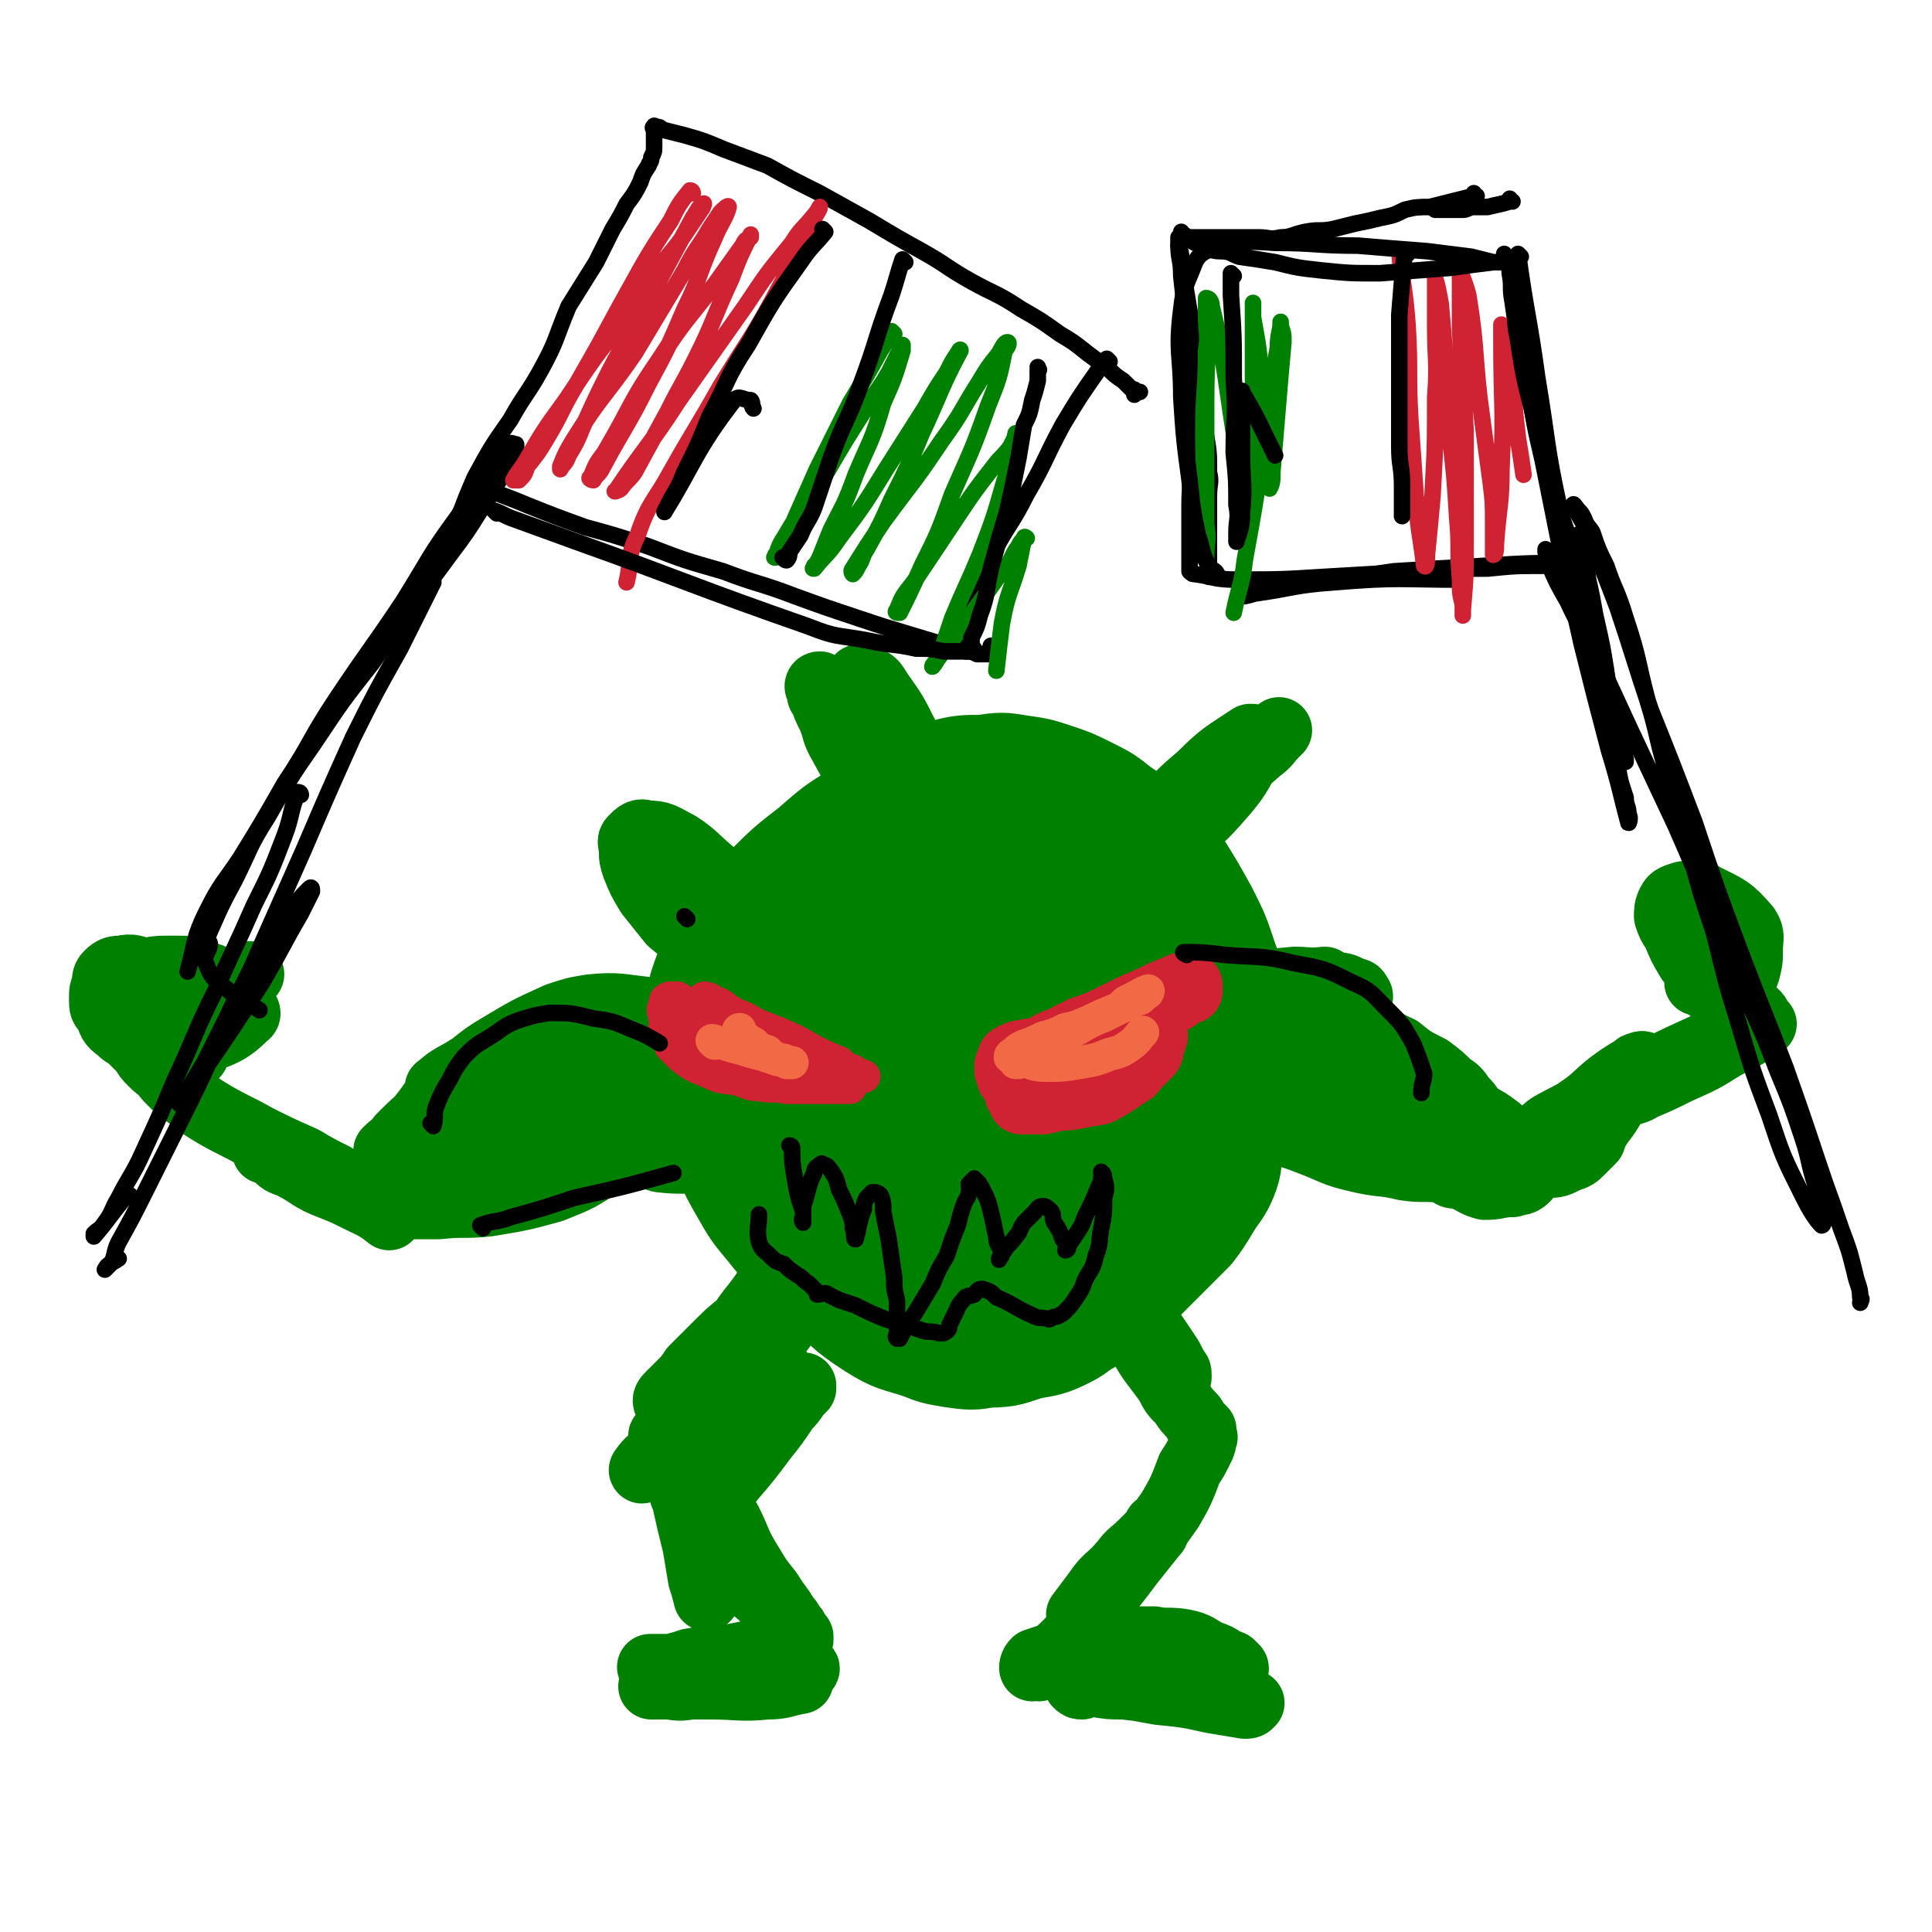 <svg viewBox='0 0 700 700' version='1.1' xmlns='http://www.w3.org/2000/svg' xmlns:xlink='http://www.w3.org/1999/xlink'><g fill='none' stroke='rgb(0,128,0)' stroke-width='24' stroke-linecap='round' stroke-linejoin='round'><path d='M424,331c0,0 -1,-1 -1,-1 0,0 1,1 0,1 -3,-2 -3,-2 -7,-4 -5,-2 -5,-2 -10,-4 -5,-2 -5,-2 -10,-3 -5,-1 -5,-1 -11,-2 -5,0 -5,0 -10,0 -6,0 -6,0 -12,1 -5,0 -5,0 -11,1 -4,2 -4,2 -8,4 -5,2 -5,1 -9,4 -5,5 -5,5 -10,10 -6,8 -7,8 -11,17 -6,9 -5,10 -9,20 -3,9 -3,9 -5,18 -2,7 -2,7 -3,15 0,5 0,5 1,9 0,3 -1,3 0,6 1,2 1,2 2,4 1,1 1,1 2,2 '/></g>
<g fill='none' stroke='rgb(0,128,0)' stroke-width='40' stroke-linecap='round' stroke-linejoin='round'><path d='M321,467c0,0 -1,-1 -1,-1 0,0 1,1 1,1 -2,-1 -3,-1 -5,-2 -4,-2 -4,-2 -8,-4 -3,-2 -3,-3 -5,-5 -4,-4 -4,-4 -8,-8 -3,-4 -3,-5 -7,-10 -3,-5 -3,-4 -7,-9 -3,-5 -3,-5 -5,-11 -3,-6 -3,-6 -4,-12 -2,-6 -2,-6 -2,-13 -1,-6 -1,-6 0,-12 2,-6 2,-6 5,-13 3,-6 3,-6 7,-13 3,-5 3,-5 7,-10 4,-5 4,-4 9,-9 4,-4 4,-4 8,-7 4,-4 4,-5 9,-7 12,-6 12,-6 24,-10 7,-2 7,-2 13,-2 7,-1 7,-1 13,0 6,0 6,0 12,1 5,1 5,0 9,2 5,1 5,2 10,4 5,3 6,3 11,6 4,3 4,3 9,7 3,3 3,3 7,7 3,3 3,3 7,7 3,3 3,3 5,7 3,4 3,4 5,8 3,5 2,6 4,11 1,5 1,5 2,11 1,5 1,5 1,10 1,6 1,6 0,11 0,7 0,7 -2,13 -1,6 0,6 -2,11 -2,5 -3,5 -6,10 -3,5 -3,5 -6,9 -5,5 -5,5 -9,9 -5,5 -5,5 -9,9 -5,4 -4,5 -9,8 -5,4 -5,4 -10,7 -4,2 -4,3 -8,5 -6,3 -7,3 -13,4 -7,2 -7,3 -15,3 -6,1 -6,1 -13,0 -6,-1 -6,-1 -11,-3 -9,-3 -9,-2 -17,-7 -11,-7 -10,-8 -20,-17 -5,-5 -5,-5 -9,-9 -5,-5 -5,-5 -9,-10 -5,-6 -5,-6 -9,-13 -4,-7 -4,-7 -7,-15 -4,-8 -5,-8 -7,-18 -2,-7 -1,-8 -2,-16 0,-6 -1,-6 0,-13 0,-6 0,-6 1,-11 2,-6 2,-6 5,-12 3,-5 3,-5 7,-10 5,-7 5,-7 11,-13 8,-8 8,-8 17,-15 8,-7 8,-7 16,-12 7,-5 8,-5 16,-9 7,-4 7,-4 14,-6 7,-2 8,-2 15,-2 7,-1 7,-1 13,0 7,1 7,1 13,3 6,2 6,2 12,5 6,3 6,3 11,7 6,4 6,4 11,9 5,5 5,5 10,11 5,8 5,8 10,17 4,8 4,8 7,17 3,8 3,8 4,17 1,8 1,9 0,17 -1,10 -1,11 -5,21 -4,11 -3,12 -11,21 -15,18 -15,19 -34,32 -9,7 -10,10 -21,10 -23,0 -28,1 -47,-10 -14,-9 -12,-13 -19,-29 -8,-18 -9,-19 -11,-37 -1,-16 1,-17 6,-31 3,-11 3,-12 11,-20 8,-10 9,-10 21,-16 11,-6 13,-8 26,-8 9,-1 11,1 18,7 8,7 9,8 13,18 6,14 5,15 7,29 1,14 3,15 -1,28 -4,14 -5,14 -13,27 -6,9 -6,10 -15,17 -6,6 -7,6 -15,9 -7,3 -9,5 -15,2 -10,-6 -13,-8 -17,-20 -7,-22 -7,-24 -6,-48 0,-17 1,-18 7,-33 5,-10 6,-10 15,-17 10,-7 11,-9 23,-10 9,-1 11,0 17,6 8,7 8,9 12,20 4,14 5,15 4,30 0,14 0,15 -5,29 -6,13 -7,13 -17,24 -7,8 -8,9 -18,14 -8,5 -12,12 -18,7 -15,-13 -19,-20 -25,-42 -4,-14 -1,-17 5,-32 4,-12 6,-12 16,-21 9,-9 10,-10 22,-14 7,-2 8,-1 14,2 4,1 5,2 6,5 2,7 3,8 1,16 -2,11 -2,12 -8,22 -5,10 -7,9 -15,17 -6,6 -6,7 -13,10 -6,3 -8,5 -13,3 -4,-2 -5,-4 -6,-10 -2,-9 -3,-11 1,-19 4,-10 6,-10 14,-16 8,-6 8,-6 18,-9 6,-1 7,-1 14,1 4,1 6,0 7,4 3,8 4,9 2,18 -1,11 -2,12 -7,21 -5,9 -4,11 -12,16 -10,6 -14,9 -22,7 -5,-1 -5,-6 -5,-13 1,-12 1,-13 6,-25 4,-8 4,-9 11,-15 6,-6 7,-6 15,-10 5,-2 7,-3 11,-1 3,1 4,2 4,6 2,9 4,10 1,18 -5,19 -7,19 -16,36 -2,3 -3,3 -5,4 -1,1 -2,0 -2,-1 -1,-6 -1,-7 1,-13 4,-12 4,-13 11,-23 4,-6 5,-7 11,-11 5,-4 6,-4 11,-4 6,-1 8,-1 12,2 5,4 4,6 8,12 '/></g>
<g fill='none' stroke='rgb(0,128,0)' stroke-width='24' stroke-linecap='round' stroke-linejoin='round'><path d='M287,466c0,0 -1,-1 -1,-1 0,0 1,0 1,1 -4,3 -4,3 -8,6 -5,3 -5,3 -10,7 -5,4 -5,4 -10,9 -4,4 -4,4 -8,8 -2,3 -2,3 -5,6 -2,2 -2,2 -4,4 -1,1 -1,2 0,3 1,0 2,0 3,0 16,-9 16,-8 30,-18 4,-3 3,-4 6,-7 2,-2 2,-2 4,-5 1,-1 1,-1 2,-3 0,-1 0,-1 0,-2 0,0 0,0 0,0 -1,0 -1,0 -2,0 -3,2 -3,2 -5,4 -3,3 -3,3 -7,5 -2,2 -2,3 -4,5 -2,1 -2,1 -4,2 -1,1 -1,1 -2,1 0,-1 -1,-1 0,-2 1,-3 2,-3 4,-7 3,-5 3,-5 7,-10 3,-4 3,-4 5,-8 2,-3 2,-3 4,-5 '/><path d='M294,427c0,0 -1,-1 -1,-1 0,0 1,1 1,1 -2,-1 -3,-1 -5,-1 -5,-1 -5,-1 -10,-1 -6,-1 -6,-1 -12,-2 -6,-1 -6,-1 -12,-2 -8,-1 -8,0 -16,-1 -6,-2 -6,-2 -12,-4 -5,-2 -5,-2 -10,-4 -5,-1 -5,-1 -9,-3 -3,-1 -3,-1 -6,-3 -1,-1 -2,-1 -2,-3 -1,-2 0,-2 0,-4 1,-3 0,-4 2,-6 5,-3 6,-4 13,-5 8,-1 8,-1 16,1 7,0 7,1 13,3 4,1 4,1 7,3 2,2 3,2 4,4 1,2 1,3 1,5 0,3 0,3 -1,5 -1,2 -2,2 -5,2 -5,1 -5,1 -11,1 -12,-3 -12,-4 -24,-7 -4,-1 -4,-1 -7,-2 -1,0 -1,-1 -3,-1 0,-1 -1,0 -1,0 2,0 3,0 6,0 10,2 10,3 19,5 12,2 12,1 24,3 10,2 10,2 20,4 0,0 0,0 0,0 -5,1 -5,1 -9,2 -9,0 -9,0 -18,0 -6,-1 -6,0 -12,-1 -3,-1 -3,-1 -7,-2 -2,-1 -3,0 -4,-2 0,-1 0,-2 2,-3 2,-3 3,-3 6,-5 '/><path d='M288,364c0,0 0,-1 -1,-1 -7,-3 -8,-3 -15,-7 -5,-3 -5,-3 -10,-7 -5,-4 -5,-5 -9,-9 -4,-4 -4,-4 -8,-8 -3,-3 -3,-3 -6,-6 -2,-2 -2,-2 -4,-4 -1,-2 -3,-3 -2,-4 0,-1 2,0 4,0 5,2 5,2 11,5 6,3 7,3 13,8 3,2 3,3 6,6 2,2 3,2 5,5 1,1 2,1 2,3 0,1 0,2 -2,3 -2,1 -3,1 -6,1 -5,-2 -6,-2 -11,-5 -6,-5 -6,-5 -12,-10 -4,-5 -4,-5 -8,-10 -3,-5 -3,-5 -5,-10 -1,-3 -1,-3 -1,-6 0,-2 -1,-3 0,-4 2,-2 3,-3 5,-2 6,0 6,1 12,4 6,4 6,5 12,10 5,5 5,5 9,10 4,5 4,5 6,10 1,2 1,3 2,6 0,1 0,3 -1,2 -7,0 -9,0 -16,-4 -6,-4 -6,-6 -12,-12 -4,-5 -4,-5 -8,-10 -3,-3 -4,-3 -5,-7 -2,-2 -2,-3 -1,-5 0,-2 1,-1 3,-2 '/><path d='M344,318c0,0 -1,-1 -1,-1 0,0 1,1 1,1 -8,-7 -9,-7 -16,-15 -7,-7 -7,-7 -12,-15 -6,-8 -6,-9 -11,-18 -3,-5 -2,-5 -4,-10 -2,-4 -2,-4 -3,-7 -1,-1 -1,-1 -1,-3 -1,-1 -1,-2 0,-2 1,1 2,1 4,3 4,4 4,5 8,10 6,8 6,8 11,16 4,7 4,7 7,14 1,4 1,4 2,8 0,2 0,2 1,4 0,1 -1,2 -1,2 -1,-1 -1,-1 -2,-2 -3,-4 -4,-4 -6,-8 -5,-11 -4,-12 -7,-23 -2,-8 -2,-8 -3,-16 -1,-4 -1,-5 0,-10 0,-1 1,-1 3,0 3,1 3,2 5,5 5,7 5,7 9,15 3,9 3,9 5,18 1,7 1,7 1,13 0,3 -1,3 -1,6 -1,2 0,2 -1,3 0,1 -1,1 -1,0 -1,0 0,0 0,0 '/><path d='M411,326c0,0 -1,0 -1,-1 1,-7 0,-8 2,-15 4,-8 5,-8 10,-16 6,-7 6,-7 13,-13 8,-8 9,-8 18,-14 1,0 2,0 2,1 0,2 -1,2 -2,5 -4,7 -4,8 -9,14 -7,8 -7,8 -15,15 -4,4 -4,4 -9,8 -3,3 -3,3 -7,5 -1,1 -2,2 -3,2 -1,0 -1,-1 -1,-3 4,-6 4,-7 9,-13 8,-9 9,-8 19,-16 7,-7 7,-7 15,-12 4,-3 5,-3 9,-6 1,-1 2,-2 2,-2 1,-1 0,0 -1,1 -3,3 -2,3 -6,6 -7,6 -7,7 -15,13 -9,6 -9,6 -17,12 -4,3 -4,3 -9,5 -2,1 -2,1 -4,2 0,0 0,0 -1,0 '/><path d='M434,364c0,0 -1,-1 -1,-1 0,0 0,0 0,1 0,0 0,0 0,0 8,-3 7,-4 15,-6 10,-2 10,-2 21,-3 7,0 7,1 14,2 3,0 4,0 7,2 1,0 2,0 2,1 1,1 1,1 0,2 -3,3 -3,3 -7,5 -9,3 -10,3 -20,4 -8,2 -8,2 -17,2 -5,1 -5,1 -10,1 -3,0 -3,0 -6,0 -1,0 -1,-1 -1,-1 2,-1 2,-2 4,-2 7,-2 8,-2 15,-3 11,-1 11,-1 21,-2 8,0 8,0 16,0 '/><path d='M435,367c0,0 -1,-1 -1,-1 0,0 0,0 0,1 0,0 0,0 0,0 4,-3 3,-4 7,-6 9,-3 10,-3 19,-5 10,-1 10,0 20,-1 0,0 0,0 0,0 '/><path d='M248,368c0,0 -1,-1 -1,-1 0,0 0,0 1,1 0,0 0,0 0,0 -7,-1 -7,-2 -13,-2 -10,-1 -11,-2 -21,-1 -6,1 -6,1 -12,3 -11,5 -11,5 -21,11 -5,3 -5,3 -10,7 -5,4 -5,4 -10,8 -4,4 -4,5 -8,10 -3,4 -3,4 -6,8 -1,2 -1,2 -3,5 -1,1 0,1 -2,2 0,0 0,0 -1,1 -1,0 -1,0 -1,-1 0,-1 0,-1 0,-2 3,-3 3,-2 5,-5 5,-5 5,-5 10,-9 7,-6 7,-6 14,-11 8,-5 8,-5 17,-10 9,-4 9,-5 18,-8 9,-3 10,-2 19,-4 7,-1 7,-1 13,-1 4,-1 4,0 8,0 3,0 3,0 6,0 2,0 2,0 4,0 1,0 2,0 2,0 0,0 -1,0 -2,0 -1,0 -1,-1 -3,0 -5,0 -5,1 -10,2 -7,1 -7,0 -15,1 -8,2 -8,1 -16,3 -8,1 -8,1 -16,3 -6,2 -6,1 -13,4 -5,2 -5,2 -10,4 -6,4 -8,4 -12,8 -1,0 0,1 2,2 7,2 7,1 15,3 11,2 11,2 22,4 9,1 10,0 19,2 4,0 4,0 7,2 2,0 3,0 3,2 1,2 0,3 -2,5 -2,4 -2,5 -6,7 -9,6 -9,6 -19,10 -11,3 -11,3 -23,5 -9,1 -9,0 -18,1 -5,0 -5,0 -9,0 -2,-1 -3,-1 -4,-2 -1,-2 -2,-4 0,-6 15,-12 16,-13 34,-23 11,-6 12,-5 24,-9 7,-2 7,-2 15,-3 3,-1 3,0 6,0 1,0 2,-1 2,0 0,1 0,2 -1,3 -6,5 -6,5 -12,9 -10,6 -10,7 -22,12 -10,4 -11,3 -22,6 -6,2 -6,2 -13,3 -2,0 -2,1 -4,1 -1,-1 -2,-1 -1,-2 2,-4 3,-5 7,-8 11,-9 11,-9 24,-16 17,-8 17,-9 35,-15 16,-5 17,-4 33,-8 3,0 3,0 5,0 '/><path d='M418,360c0,0 -1,-1 -1,-1 0,0 0,1 0,1 7,-1 7,-3 13,-3 16,1 17,1 32,4 9,2 9,3 18,6 7,3 7,2 14,6 7,3 6,4 13,7 5,4 5,4 11,7 4,3 4,3 7,6 3,2 3,2 5,5 2,2 2,2 4,5 1,2 1,2 1,4 1,1 1,1 1,3 0,1 0,1 0,2 -1,1 -1,1 -2,1 -3,-1 -4,0 -7,-1 -6,-2 -6,-3 -12,-6 -8,-4 -8,-4 -17,-8 -8,-5 -8,-6 -17,-11 -15,-7 -15,-7 -30,-14 -4,-2 -4,-2 -8,-3 -3,-1 -3,-1 -6,-2 -1,0 -1,0 -3,-1 -1,-1 -2,-2 -1,-2 3,0 4,1 8,2 9,3 9,4 18,7 11,4 11,4 21,8 9,3 9,3 17,7 6,2 6,2 12,5 4,2 4,2 8,4 3,2 4,2 5,4 1,3 0,4 -1,6 -1,1 -1,1 -3,2 -4,1 -4,1 -9,1 -6,-1 -6,-1 -12,-2 -7,-3 -8,-3 -14,-7 -7,-3 -6,-3 -12,-8 -5,-3 -4,-4 -9,-7 -4,-4 -4,-4 -8,-7 -4,-3 -4,-3 -8,-5 -2,-2 -2,-2 -5,-3 -2,0 -2,-1 -4,0 -2,0 -2,0 -3,1 -1,2 -2,2 -2,4 0,5 0,5 2,9 2,5 3,5 7,9 7,6 7,6 14,11 9,5 10,4 20,8 8,3 8,4 17,6 8,2 9,1 17,3 7,1 7,0 15,1 4,1 4,1 8,2 2,0 2,0 5,0 1,0 1,0 2,0 1,0 2,0 2,0 0,0 -1,0 -2,0 -5,-1 -5,-1 -9,-2 -19,-7 -19,-8 -37,-15 -9,-3 -9,-3 -18,-7 -5,-2 -5,-3 -10,-6 -3,-1 -3,-1 -5,-3 -2,-1 -2,-1 -2,-3 -1,-1 -1,-2 1,-2 4,-2 5,-3 10,-3 13,1 13,2 25,5 13,3 13,3 25,7 8,3 8,3 16,7 4,2 4,2 8,5 1,1 2,2 2,4 1,1 1,2 0,3 -3,2 -3,3 -6,3 -7,2 -8,3 -15,3 -9,-1 -9,-2 -17,-5 -6,-1 -5,-2 -11,-5 -4,-2 -5,-2 -9,-6 -1,0 -1,-1 0,-1 2,-2 3,-2 7,-1 9,1 9,1 18,3 8,3 8,2 16,5 4,2 4,2 9,5 2,1 2,1 4,2 1,1 1,2 1,2 0,1 0,1 -1,1 -5,0 -5,1 -9,1 -7,-2 -7,-3 -13,-5 -6,-3 -7,-2 -12,-5 -6,-4 -9,-4 -11,-8 -1,-1 2,-2 5,-2 8,0 9,0 17,2 9,2 9,2 17,5 6,3 6,3 12,6 3,1 4,1 6,3 1,2 1,2 1,4 0,2 0,3 -1,4 -2,2 -3,1 -5,2 -5,0 -5,1 -10,1 -4,-1 -4,-2 -9,-4 -3,0 -3,0 -5,-2 -2,0 -2,0 -3,-2 -1,0 -1,-1 -1,-1 3,-1 4,-1 7,-1 6,-1 6,-1 13,0 8,0 8,0 16,1 '/><path d='M141,441c0,0 -1,-1 -1,-1 0,0 1,1 1,1 -5,-4 -6,-4 -12,-7 -4,-2 -4,-2 -9,-4 -8,-3 -7,-4 -15,-8 -3,-1 -3,-1 -5,-3 -1,-1 -1,-1 -2,-2 -1,0 -1,0 -2,0 0,0 0,0 0,0 3,1 3,1 6,3 6,2 6,2 11,4 4,2 4,2 7,4 2,1 2,1 3,1 1,1 2,0 2,1 0,0 0,0 0,0 -2,-2 -2,-2 -4,-4 -6,-3 -6,-3 -11,-6 -9,-4 -9,-4 -17,-8 -7,-4 -8,-4 -15,-8 -5,-3 -5,-3 -10,-7 -3,-2 -3,-2 -6,-5 -2,-2 -2,-2 -3,-4 -2,-1 -2,-1 -4,-3 -2,-2 -2,-2 -3,-4 -1,-1 -1,-1 -2,-2 -1,-1 -1,-1 -2,-2 0,-1 0,-1 0,-2 0,-1 -1,-1 0,-2 0,0 1,0 2,0 3,0 3,0 5,0 4,1 4,1 7,3 3,1 3,0 6,2 1,1 1,1 2,2 1,0 1,1 1,2 -1,0 -1,0 -2,0 -2,0 -2,0 -4,0 -4,-1 -5,0 -8,-1 -4,-1 -4,-2 -7,-4 -4,-2 -4,-1 -7,-4 -3,-2 -3,-3 -4,-6 -2,-2 -2,-2 -2,-5 0,-3 0,-3 1,-5 0,-2 0,-3 1,-4 2,-2 3,-2 5,-2 4,-1 5,0 8,1 5,1 5,1 10,3 3,2 3,2 6,4 2,2 1,3 3,5 2,2 2,2 3,5 0,1 0,2 -1,3 -2,2 -3,2 -7,2 -4,-1 -4,-2 -7,-3 -4,-2 -4,-2 -7,-5 -2,-2 -2,-2 -3,-5 0,-3 -1,-3 0,-5 1,-2 1,-3 3,-4 5,-1 5,-1 11,-1 6,0 6,0 11,2 4,1 5,2 8,4 2,3 2,3 4,6 2,2 5,4 3,5 -6,6 -9,7 -19,10 -5,1 -6,0 -12,-1 -4,-1 -7,-2 -8,-4 -1,-1 1,-3 4,-4 17,-9 18,-8 36,-16 0,0 0,0 1,0 '/><path d='M531,419c0,0 -1,-1 -1,-1 0,0 0,0 0,1 2,0 2,0 4,1 5,1 5,1 9,1 5,1 5,1 10,2 4,0 4,0 8,-1 3,0 3,0 7,-2 3,-1 3,-1 5,-3 2,-2 2,-2 4,-4 1,-3 1,-3 3,-6 4,-5 3,-5 7,-10 2,-3 2,-3 4,-5 1,-2 1,-2 3,-3 1,-2 1,-2 1,-3 1,0 0,-1 -1,0 -1,0 -1,0 -2,1 -5,3 -5,3 -9,6 -5,4 -5,5 -11,9 -3,3 -3,3 -7,6 -2,1 -2,2 -4,2 -1,1 -2,0 -2,0 1,-1 2,-2 4,-3 23,-12 23,-13 46,-24 13,-6 13,-6 27,-11 1,-1 2,-1 3,-1 0,0 -2,1 -3,2 -5,3 -5,3 -11,6 -8,5 -8,5 -17,9 -6,3 -6,3 -13,6 -3,2 -3,1 -7,3 -1,0 -1,0 -3,1 0,0 0,-1 1,-1 2,-1 2,-1 5,-3 8,-4 8,-4 16,-7 7,-4 7,-4 14,-7 4,-2 4,-2 9,-4 2,-1 2,0 4,-2 1,0 1,0 2,-1 1,-1 1,-1 1,-2 0,-1 0,-1 0,-2 0,-1 0,-1 -1,-2 -2,-1 -2,0 -3,-2 -3,-1 -2,-1 -5,-3 -3,-3 -4,-3 -7,-6 -5,-4 -5,-4 -9,-8 -3,-5 -3,-5 -5,-10 -2,-3 -2,-3 -3,-6 0,-2 0,-3 1,-5 1,-2 2,-2 5,-3 4,0 5,-1 8,1 8,4 9,4 15,11 2,3 1,4 1,8 0,4 0,4 -1,8 -1,3 -2,3 -4,5 -2,1 -2,1 -4,1 -3,1 -3,1 -5,0 -2,0 -2,-1 -4,-2 0,0 0,0 -1,0 '/><path d='M297,450c0,0 -1,-1 -1,-1 0,0 1,0 1,1 -5,6 -5,6 -10,13 -5,7 -5,7 -10,15 -4,7 -5,7 -10,14 -4,5 -3,6 -7,11 -3,3 -3,3 -6,6 -2,2 -2,2 -4,4 -1,1 -1,1 -2,2 0,0 -1,-1 0,-2 2,-3 2,-3 5,-7 6,-7 6,-6 13,-13 5,-5 5,-5 10,-10 3,-2 3,-2 6,-5 0,-1 0,-1 0,-1 0,0 0,0 0,1 -5,6 -4,6 -9,13 -6,8 -6,8 -12,16 -5,6 -6,6 -12,12 -4,4 -4,4 -8,8 -2,2 -2,2 -5,4 -1,1 -1,1 -3,1 0,1 -1,1 0,0 2,-3 3,-3 6,-6 9,-8 9,-8 18,-16 9,-9 10,-8 19,-17 1,-1 1,-1 3,-2 0,0 0,0 0,0 -2,1 -2,1 -3,2 -3,2 -3,3 -6,5 -4,4 -4,4 -8,8 -4,2 -4,2 -8,5 -3,2 -3,2 -6,4 -3,1 -3,1 -5,2 -1,0 -2,0 -2,2 -1,1 -2,1 -1,2 0,5 1,5 2,9 4,7 4,7 8,13 5,8 5,8 10,15 4,5 4,5 8,10 3,3 3,3 5,6 1,2 3,5 3,4 -2,-1 -5,-4 -9,-9 -5,-6 -5,-6 -9,-14 -4,-6 -4,-6 -7,-12 -1,-2 -1,-2 -2,-3 -1,-1 -1,-2 -2,-2 0,0 0,0 0,0 0,3 0,3 1,5 2,9 2,9 4,17 1,6 1,6 2,12 1,3 1,3 2,7 0,0 0,0 0,0 0,-7 -1,-7 0,-14 0,-9 0,-9 2,-18 2,-10 2,-10 5,-19 2,-6 3,-6 6,-11 2,-4 3,-4 5,-8 2,-3 2,-3 4,-6 1,-2 1,-2 2,-4 1,-2 1,-2 2,-3 0,0 0,0 0,1 -2,4 -2,4 -4,8 -3,7 -3,7 -7,15 -3,6 -3,6 -6,13 -2,4 -2,4 -4,8 -1,1 -1,1 -2,2 0,0 0,0 0,0 3,-4 3,-3 6,-7 6,-7 6,-7 12,-15 4,-5 4,-5 8,-11 2,-2 2,-2 4,-5 1,-1 1,-1 2,-2 0,0 0,-1 0,-1 -1,0 -1,1 -2,1 -3,2 -2,2 -5,4 -3,2 -3,2 -7,4 -3,2 -3,2 -7,4 -2,1 -2,1 -5,2 -2,1 -2,1 -5,2 -1,1 -1,0 -2,1 -1,1 -2,1 -2,2 0,7 -1,8 1,15 2,7 3,7 7,14 4,8 3,8 8,16 3,5 3,5 7,10 3,5 3,4 6,9 2,2 1,2 3,4 1,2 1,2 2,3 0,0 0,1 0,1 0,0 0,0 0,-1 0,0 0,0 0,0 -1,1 -1,2 -2,2 -8,3 -8,2 -16,4 -5,1 -5,1 -10,2 -6,0 -6,0 -12,1 -3,1 -3,1 -7,2 -2,0 -2,0 -4,0 -1,0 -1,0 -3,0 0,0 -1,0 0,0 3,1 4,2 8,2 9,1 9,1 18,0 9,0 9,0 17,-1 5,0 5,0 11,-1 1,0 3,0 2,1 -2,1 -4,2 -9,3 -9,1 -9,1 -18,2 -7,1 -7,1 -15,1 -5,1 -5,0 -9,0 -2,0 -2,0 -4,0 0,0 -1,0 -1,0 1,0 2,0 4,0 9,0 9,0 17,0 11,0 11,1 21,0 6,0 6,-1 12,-2 '/><path d='M411,472c0,0 -1,-1 -1,-1 2,3 3,4 5,8 3,4 3,4 5,7 2,3 2,3 4,6 1,2 1,2 2,4 1,1 1,1 1,2 0,1 0,1 0,1 -1,-1 -1,-1 -2,-2 -2,-1 -2,-1 -4,-3 -2,-2 -2,-2 -4,-5 -2,-2 -2,-2 -3,-4 -1,-1 -1,-1 -2,-2 -1,-1 -1,-1 -2,-2 0,0 0,1 0,1 1,2 1,2 3,4 2,4 2,4 4,7 3,4 3,4 6,8 2,4 2,4 5,7 2,3 2,3 4,5 1,1 1,2 2,3 1,1 1,1 2,2 0,0 0,1 0,2 0,0 0,0 0,0 0,0 1,1 0,1 0,2 0,2 -1,4 -2,4 -2,4 -4,7 -3,8 -3,8 -7,15 -5,7 -5,7 -10,14 -8,10 -8,10 -16,21 -2,2 -2,2 -4,4 -1,1 -1,1 -2,0 -1,0 -1,0 -1,-1 3,-4 3,-4 6,-8 4,-6 5,-5 10,-11 3,-4 3,-3 7,-7 3,-3 3,-3 5,-5 0,0 0,-1 0,-1 0,2 0,2 -1,3 -4,5 -4,5 -8,10 -6,8 -6,8 -12,15 -5,7 -5,7 -10,13 -4,4 -4,4 -8,7 -1,2 -1,2 -3,3 -1,1 -1,0 -2,0 -1,0 -1,1 -1,0 0,0 0,-1 1,-2 3,-1 3,-1 6,-2 5,-2 5,-2 10,-4 6,-1 6,-1 13,-2 7,0 7,0 14,0 5,1 5,0 11,1 5,1 5,2 9,4 3,1 3,1 6,3 2,1 2,0 3,2 1,0 1,1 0,1 -1,1 -1,2 -3,2 -5,2 -5,3 -10,3 -17,1 -17,0 -34,-2 -4,0 -4,0 -8,-1 -1,0 -1,0 -3,0 -1,0 -1,0 -1,0 4,1 5,2 10,2 11,2 11,2 22,4 10,1 10,1 19,3 6,1 6,1 12,2 1,0 2,0 2,-1 1,0 0,0 0,0 -5,0 -5,0 -10,-1 -9,-2 -9,-2 -18,-3 -9,-1 -9,-1 -18,-2 -5,0 -5,0 -11,-1 -2,0 -2,0 -5,0 0,0 -1,0 -1,0 1,1 1,1 2,1 '/></g>
<g fill='none' stroke='rgb(207,34,51)' stroke-width='24' stroke-linecap='round' stroke-linejoin='round'><path d='M370,397c0,0 -2,0 -1,-1 6,-5 7,-5 14,-10 9,-5 9,-5 18,-11 7,-4 7,-3 13,-7 5,-2 5,-2 9,-5 3,-1 3,-1 5,-3 1,-1 2,-1 3,-1 0,-1 0,-1 0,-2 0,0 0,0 0,0 0,0 0,0 -1,0 -2,0 -2,0 -4,1 -5,2 -5,2 -9,4 -7,3 -7,3 -13,6 -6,3 -6,3 -12,5 -4,2 -4,2 -8,4 -3,1 -3,1 -6,3 -3,1 -3,1 -5,1 -1,1 -1,1 -2,1 -1,0 -1,-1 -2,0 -1,0 -1,0 -2,1 -1,0 -1,0 -1,1 -1,1 0,1 -1,2 0,1 0,1 0,2 1,2 0,2 2,4 1,1 1,1 3,2 3,2 3,3 7,3 9,1 9,1 18,-1 4,0 4,-1 8,-3 3,-2 3,-2 6,-4 2,-1 1,-1 3,-3 2,-2 2,-2 4,-4 1,-1 1,-1 1,-3 1,-2 1,-2 1,-3 1,-1 0,-1 0,-2 0,-1 0,-1 0,-2 0,0 0,0 0,-1 0,-1 0,-2 0,-2 0,0 1,1 0,2 -1,3 -1,4 -3,7 -2,4 -2,4 -6,7 -4,4 -5,3 -10,6 -6,3 -6,3 -12,6 -4,1 -5,1 -9,2 -4,0 -4,0 -7,0 0,0 0,0 -1,0 '/></g>
<g fill='none' stroke='rgb(207,34,51)' stroke-width='12' stroke-linecap='round' stroke-linejoin='round'><path d='M247,370c0,0 -1,-1 -1,-1 0,0 0,0 1,1 6,3 6,3 12,6 6,2 6,2 12,5 6,2 6,2 12,5 4,2 3,2 7,4 3,1 4,1 7,2 0,0 -1,0 -1,0 -1,-1 -1,-1 -2,-2 -3,-2 -3,-2 -6,-4 -4,-3 -4,-3 -8,-5 -4,-3 -4,-3 -9,-5 -4,-3 -4,-3 -8,-5 -2,-2 -2,-2 -5,-3 -2,-2 -2,-2 -5,-3 -2,-1 -2,0 -5,-1 -1,-1 -1,-2 -2,-2 -1,-1 -1,0 -2,0 -1,0 -1,-1 -2,0 -1,0 -1,1 -1,2 -1,2 -1,2 0,4 0,3 0,3 0,6 1,2 1,2 2,5 2,2 2,2 4,4 4,3 4,3 9,5 6,3 6,2 11,3 4,1 4,2 8,2 5,1 5,0 10,1 3,0 3,0 6,0 2,0 2,0 5,0 2,0 2,0 5,0 2,0 2,0 4,0 1,0 1,0 2,0 0,0 1,0 1,0 0,0 0,-1 -1,-1 -1,-1 -1,-1 -3,-2 -3,-2 -3,-2 -6,-4 -5,-4 -5,-4 -11,-7 -6,-4 -6,-4 -12,-7 -4,-2 -4,-2 -7,-4 -2,-1 -2,-1 -5,-3 -2,-1 -2,-1 -4,-2 -1,-1 -1,-1 -2,-2 -1,0 -2,-1 -2,0 2,0 3,1 6,2 4,3 4,3 9,5 5,3 6,3 11,5 7,3 7,3 14,7 4,2 4,2 9,4 2,2 2,2 5,3 1,1 1,1 3,2 0,0 1,0 1,0 -2,-1 -2,0 -4,-1 -1,-1 -1,-1 -3,-2 -1,0 -1,0 -2,1 '/></g>
<g fill='none' stroke='rgb(242,105,70)' stroke-width='12' stroke-linecap='round' stroke-linejoin='round'><path d='M369,385c0,0 -1,-1 -1,-1 0,0 0,1 0,1 1,-1 1,-1 2,-2 5,-2 5,-2 9,-5 6,-3 6,-3 11,-5 5,-3 5,-3 10,-5 6,-3 6,-3 12,-6 1,0 1,0 2,-1 1,-1 2,-2 2,-2 0,0 0,1 -1,1 0,0 0,-1 -1,0 -1,0 -1,1 -2,1 -2,1 -2,1 -4,2 -2,2 -2,2 -4,3 -5,2 -5,2 -9,4 -5,2 -4,2 -9,3 -4,2 -4,2 -8,3 -4,2 -4,2 -7,3 -2,1 -2,1 -3,2 -1,1 -2,1 -2,2 1,1 2,1 4,1 4,1 4,2 9,2 6,0 6,0 12,-1 6,-1 6,-1 11,-3 4,-1 4,-1 7,-3 3,-2 3,-3 5,-5 '/><path d='M259,378c0,0 -1,-1 -1,-1 1,0 2,1 4,1 3,1 3,1 7,2 3,1 3,1 7,2 3,1 3,1 6,2 2,0 2,0 3,1 1,0 2,0 2,0 0,0 -1,0 -1,0 -2,-1 -2,-1 -3,-1 -3,-1 -3,-1 -5,-3 -3,-1 -3,-1 -5,-3 -2,-1 -2,-1 -4,-3 -1,0 -1,0 -1,-1 -1,-1 0,-1 0,-1 '/></g>
<g fill='none' stroke='rgb(0,0,0)' stroke-width='6' stroke-linecap='round' stroke-linejoin='round'><path d='M287,416c0,0 -1,-1 -1,-1 0,0 1,0 1,1 0,5 0,5 1,11 1,6 1,6 3,12 0,2 0,2 0,3 0,1 0,1 0,1 0,0 -1,-1 0,-2 0,-2 0,-2 0,-4 1,-3 1,-3 2,-7 1,-3 1,-3 2,-5 0,-2 1,-2 2,-3 0,0 1,-1 1,0 2,0 2,1 3,2 2,3 2,3 3,7 2,4 2,4 4,9 1,3 1,3 1,5 1,2 0,4 1,4 1,-3 1,-6 3,-11 0,-2 0,-2 1,-4 1,-1 1,-1 2,-2 0,0 0,0 1,0 0,0 1,0 2,1 1,2 1,3 1,6 1,5 1,5 2,10 1,7 1,7 2,14 0,4 0,4 1,8 0,3 0,3 0,6 0,2 0,2 0,4 0,1 0,1 0,2 0,1 -1,1 0,2 0,0 0,0 1,0 1,-2 1,-2 2,-4 2,-3 2,-3 4,-6 3,-5 3,-5 6,-10 2,-5 2,-5 5,-10 2,-6 2,-6 4,-11 1,-4 1,-4 2,-7 1,-3 2,-3 2,-5 1,-1 0,-1 0,-3 1,-1 1,-1 2,-2 0,0 0,0 1,1 1,1 1,1 2,3 2,4 2,4 3,8 1,4 1,5 2,9 0,3 1,3 2,6 0,1 0,1 -1,2 0,1 0,0 0,0 1,-2 1,-2 2,-3 1,-2 2,-2 4,-5 2,-2 1,-2 3,-5 2,-2 2,-2 4,-4 1,-1 1,-2 3,-2 1,0 2,1 3,2 1,2 0,2 1,4 2,3 2,3 3,6 1,1 1,2 2,3 0,1 -1,1 -1,1 2,-3 2,-3 4,-6 2,-3 2,-3 3,-6 3,-6 3,-6 5,-11 1,-2 1,-2 1,-3 1,-1 0,-1 0,-2 0,0 0,-1 0,0 1,0 1,1 1,2 1,3 1,4 0,7 0,6 0,6 -1,11 -1,5 0,5 -2,10 -1,5 -2,5 -4,9 -1,3 -1,3 -3,6 -2,3 -2,3 -4,5 -1,1 -1,1 -3,2 -2,0 -2,1 -3,1 -3,-1 -3,0 -5,-1 -7,-3 -7,-4 -14,-7 -2,-2 -2,-2 -5,-3 -2,0 -2,1 -3,2 -2,1 -3,0 -4,2 -2,2 -2,3 -3,5 -1,2 -1,2 -2,4 0,1 0,2 -2,3 0,0 -1,0 -2,0 -3,-1 -3,0 -6,-1 -6,-2 -6,-2 -13,-4 -5,-2 -5,-2 -11,-5 -3,-1 -3,-1 -6,-2 -2,-1 -2,-1 -4,-2 -1,-1 -2,0 -4,0 0,-1 0,-1 -1,-2 -1,-1 -1,-1 -2,-2 -2,-1 -2,-2 -4,-3 -3,-2 -3,-2 -5,-4 -3,-1 -3,-1 -5,-3 -2,-2 -3,-2 -4,-5 -1,-5 0,-5 0,-10 '/><path d='M249,333c0,0 -1,-1 -1,-1 '/><path d='M74,342c0,0 0,-1 -1,-1 0,0 1,1 1,1 5,-11 5,-12 11,-23 6,-12 5,-12 12,-23 8,-14 8,-14 17,-27 10,-15 10,-15 21,-29 14,-20 14,-20 28,-39 6,-8 6,-8 11,-16 4,-6 4,-6 8,-13 2,-2 2,-2 3,-6 1,-1 1,-1 2,-3 0,-1 0,-1 0,-2 -1,0 -2,-1 -2,0 -3,2 -3,3 -6,6 -7,10 -7,10 -13,20 -11,15 -10,15 -20,31 -12,18 -12,17 -24,35 -10,15 -9,16 -19,31 -8,14 -8,14 -16,27 -6,9 -7,9 -12,19 -5,10 -4,11 -7,22 '/><path d='M109,288c0,0 0,-1 -1,-1 -3,7 -2,8 -5,16 -5,13 -5,13 -11,25 -7,16 -7,15 -14,31 -8,16 -7,16 -15,33 -5,12 -5,12 -11,25 -4,9 -5,9 -9,17 -3,5 -2,5 -5,9 -2,3 -2,2 -4,4 0,0 0,1 0,1 6,-7 6,-8 12,-15 1,0 1,0 1,0 '/><path d='M561,200c0,0 -1,-1 -1,-1 0,0 0,0 0,1 1,2 0,2 1,4 3,7 3,7 7,14 5,11 6,10 11,21 6,13 6,13 12,26 8,17 8,17 16,34 7,16 7,16 13,31 7,16 7,16 13,32 6,13 6,13 11,26 5,12 5,12 9,24 3,9 2,9 5,18 1,4 2,4 3,9 0,2 0,5 -1,5 -2,-2 -4,-5 -7,-11 -7,-14 -7,-14 -12,-29 -6,-16 -6,-16 -11,-33 -5,-16 -5,-17 -9,-33 -5,-15 -5,-15 -9,-30 -4,-14 -5,-14 -8,-28 -4,-13 -3,-13 -7,-26 -4,-15 -3,-15 -8,-30 -3,-10 -4,-10 -7,-19 -3,-6 -3,-6 -5,-12 -1,-2 -2,-2 -3,-5 -1,-2 -1,-2 -2,-3 -1,-1 -2,-3 -2,-2 2,4 3,5 6,11 5,13 5,13 10,26 6,18 6,19 12,37 8,20 8,20 16,41 8,24 8,24 17,48 8,21 8,20 16,41 6,17 6,17 12,35 4,12 4,11 8,23 3,8 3,8 5,16 1,5 2,5 2,9 1,1 0,1 0,2 '/><path d='M162,201c0,0 -1,-1 -1,-1 0,0 1,1 1,1 2,-6 2,-7 4,-13 3,-8 3,-8 6,-15 6,-11 6,-11 13,-21 5,-9 6,-9 11,-18 6,-11 5,-11 10,-23 5,-8 5,-8 10,-16 3,-6 3,-6 6,-12 3,-5 3,-5 5,-9 3,-4 3,-4 5,-8 1,-3 1,-3 3,-6 0,-1 1,-1 1,-3 1,-2 1,-2 1,-4 0,-1 0,-1 0,-2 0,-1 0,-1 0,-2 0,-1 0,-1 0,-2 0,0 -1,-1 0,-1 0,-1 0,0 1,0 1,0 1,0 2,1 4,1 4,1 8,2 7,2 7,2 14,5 8,3 8,3 16,6 9,5 9,5 19,10 9,5 9,5 18,10 10,6 10,6 19,11 9,5 9,6 18,11 9,5 9,4 18,10 7,4 7,4 14,9 5,3 5,3 10,7 4,3 4,3 7,5 3,3 3,3 6,5 1,1 1,1 3,3 1,0 1,0 2,1 0,0 1,0 1,0 0,0 -1,0 -2,1 '/><path d='M177,178c0,0 -1,-1 -1,-1 7,3 8,3 15,6 10,4 10,4 21,8 11,3 11,3 23,7 13,5 13,5 27,9 13,5 13,4 26,9 11,4 11,4 23,8 9,3 9,3 19,6 10,3 10,3 20,6 2,0 2,0 4,1 1,0 1,0 2,0 1,0 1,0 2,0 0,0 0,-1 0,-1 1,-1 1,-1 1,-2 '/><path d='M402,131c0,0 -1,-1 -1,-1 -2,2 -2,2 -3,4 -7,10 -7,10 -13,20 -7,13 -6,13 -13,25 -6,12 -7,11 -13,23 -4,8 -5,7 -8,16 -2,6 -1,7 -1,14 0,1 0,1 0,3 '/><path d='M551,93c0,0 -1,-1 -1,-1 3,22 4,23 7,45 4,24 3,24 8,47 4,22 4,22 9,44 3,15 3,15 7,30 2,9 2,9 5,19 1,6 1,6 3,12 0,3 1,3 1,6 1,1 0,4 0,3 -3,-11 -3,-13 -7,-26 -5,-19 -5,-19 -10,-39 -4,-18 -4,-18 -8,-36 -3,-15 -3,-15 -6,-30 -3,-13 -3,-13 -5,-26 -2,-9 -2,-9 -4,-18 -1,-7 -1,-7 -2,-14 -1,-5 0,-5 -1,-10 0,-4 -1,-3 -2,-7 '/><path d='M548,73c0,0 -1,0 -1,-1 0,0 0,1 0,1 0,0 0,0 0,0 1,0 0,0 0,-1 0,0 1,1 0,1 -3,1 -4,1 -8,2 -3,0 -3,0 -6,0 -2,1 -2,1 -4,1 -1,0 -1,0 -3,0 -2,0 -2,0 -4,0 -1,0 -1,0 -2,0 '/><path d='M535,71c0,0 -1,0 -1,-1 0,0 0,1 0,1 0,0 0,0 0,0 -4,1 -4,1 -8,2 -4,1 -4,1 -8,2 -4,0 -5,0 -9,1 -4,2 -4,2 -9,3 -4,1 -4,1 -9,2 -4,1 -4,1 -8,2 -5,1 -5,0 -10,1 -5,1 -5,2 -9,2 -4,1 -4,0 -8,0 -7,0 -7,0 -14,0 -2,0 -2,0 -4,0 -2,0 -2,0 -4,0 -1,0 -1,0 -2,0 0,0 0,0 -1,0 -1,0 -1,0 -2,0 -1,0 -1,0 -2,0 0,1 0,2 0,3 1,3 1,3 1,7 1,5 1,5 2,11 1,6 1,6 2,12 1,6 1,6 1,12 1,7 1,7 2,13 1,7 1,7 2,14 1,6 1,6 1,13 1,4 0,4 0,9 0,4 0,4 0,9 0,3 0,3 0,6 0,2 0,2 0,5 0,2 0,2 0,3 0,2 0,2 0,3 0,1 0,1 0,2 0,0 0,1 0,1 0,0 0,0 0,0 0,-1 0,-1 0,-1 0,0 0,0 0,0 '/><path d='M429,85c0,0 -1,0 -1,-1 0,0 0,1 0,1 0,2 0,2 -1,4 0,5 1,5 1,11 1,9 1,9 2,19 1,24 1,24 1,47 1,9 0,9 0,17 0,6 0,6 0,11 0,3 0,3 0,6 0,2 0,2 0,4 0,1 0,1 0,2 0,0 0,1 0,1 1,1 1,1 2,1 7,1 7,2 15,2 16,0 16,0 32,-1 17,-1 17,-1 34,-2 12,-1 12,-1 25,-1 10,-1 10,-1 20,-1 4,-1 4,-1 9,-1 1,0 1,0 3,0 0,0 0,0 0,0 -16,0 -17,0 -33,1 -17,1 -17,1 -33,2 -14,2 -14,2 -28,4 -8,1 -8,0 -16,2 -5,1 -5,2 -10,3 -1,0 -3,0 -2,0 1,-1 3,-1 6,-1 14,-2 14,-3 28,-4 24,-2 24,-1 47,-1 '/></g>
<g fill='none' stroke='rgb(207,34,51)' stroke-width='6' stroke-linecap='round' stroke-linejoin='round'><path d='M251,70c0,0 0,-1 -1,-1 -4,5 -4,5 -7,11 -10,15 -10,16 -19,32 -7,13 -7,13 -15,27 -6,10 -5,10 -11,20 -3,5 -3,5 -7,10 -1,3 -1,3 -3,5 -1,0 -2,0 -2,0 1,-2 2,-3 4,-6 7,-12 7,-12 15,-23 10,-15 10,-15 21,-29 8,-11 7,-11 15,-22 5,-6 5,-6 9,-12 2,-3 2,-3 4,-6 1,-1 1,-3 1,-2 -2,1 -2,2 -4,5 -7,13 -7,13 -14,26 -8,14 -8,14 -16,29 -5,10 -5,10 -10,21 -2,5 -2,5 -5,10 -1,3 -2,3 -3,5 0,0 0,-1 0,-1 2,-5 2,-5 5,-10 10,-16 11,-15 22,-31 9,-15 9,-15 18,-30 4,-8 5,-8 9,-15 2,-3 2,-3 4,-6 1,-1 3,-3 3,-2 -1,4 -3,6 -5,11 -6,13 -5,14 -11,26 -6,14 -6,14 -13,27 -8,16 -9,16 -17,31 -1,2 -2,2 -3,4 -1,0 -2,-1 -1,-1 2,-5 2,-5 5,-9 10,-17 9,-18 20,-34 9,-14 10,-14 20,-27 5,-7 5,-7 10,-14 1,-2 1,-2 3,-3 0,-1 0,-1 0,-1 -4,8 -4,8 -7,16 -7,15 -6,15 -13,29 -5,10 -5,9 -10,19 -6,11 -6,11 -12,22 -2,3 -3,3 -5,6 -1,1 -3,1 -2,1 10,-15 12,-16 23,-33 12,-17 12,-17 24,-34 8,-12 8,-12 17,-23 3,-5 4,-5 8,-10 1,-1 2,-3 2,-3 0,1 -1,2 -2,4 -6,12 -5,12 -12,24 -10,19 -11,19 -22,37 -9,16 -9,15 -18,31 -6,11 -8,11 -12,23 -4,8 -2,9 -4,17 '/></g>
<g fill='none' stroke='rgb(0,128,0)' stroke-width='6' stroke-linecap='round' stroke-linejoin='round'><path d='M324,121c0,0 -1,-1 -1,-1 -2,3 -2,4 -4,7 -5,9 -5,9 -11,19 -6,12 -6,12 -12,24 -4,9 -4,9 -8,18 -2,5 -2,5 -4,9 -1,2 -1,2 -3,4 0,1 -1,1 0,1 1,-3 1,-4 3,-7 7,-12 8,-12 15,-23 7,-12 7,-12 14,-23 4,-7 5,-7 9,-14 2,-4 2,-4 4,-8 0,-1 0,-2 1,-2 0,0 0,1 0,2 -3,10 -3,10 -7,19 -4,14 -5,14 -10,26 -4,11 -4,10 -9,20 -2,5 -2,5 -4,10 -1,2 -1,2 -2,3 0,1 -1,1 0,1 4,-5 5,-5 9,-11 9,-12 9,-12 17,-25 7,-11 7,-11 14,-22 4,-7 4,-7 8,-13 2,-4 2,-4 4,-7 0,0 1,-2 1,-1 -7,13 -7,15 -14,30 -5,12 -5,12 -11,24 -4,9 -4,9 -9,18 -2,3 -1,3 -3,6 -1,2 -1,2 -2,3 0,0 -1,-1 0,-2 5,-8 5,-8 11,-17 11,-15 11,-14 21,-29 8,-11 7,-11 14,-22 3,-5 3,-5 7,-10 1,-2 2,-4 3,-4 1,0 0,2 -1,3 -2,10 -2,10 -6,20 -6,17 -6,16 -13,32 -5,14 -5,14 -11,26 -4,9 -4,9 -8,17 -1,0 -2,0 -1,-1 2,-5 2,-5 6,-10 8,-12 8,-12 16,-24 6,-9 6,-9 13,-18 3,-4 3,-3 6,-7 1,-2 1,-2 2,-4 1,0 1,-1 0,-1 -2,8 -1,9 -4,17 -4,14 -4,14 -9,27 -5,12 -5,11 -10,23 -2,6 -2,6 -4,12 -1,3 -4,7 -3,5 10,-13 13,-17 25,-34 4,-4 3,-5 6,-9 1,-2 1,-2 3,-3 0,0 -1,-1 -1,0 -1,5 -1,5 -2,10 -3,10 -4,10 -6,21 -1,8 -1,8 -2,17 '/></g>
<g fill='none' stroke='rgb(207,34,51)' stroke-width='6' stroke-linecap='round' stroke-linejoin='round'><path d='M508,92c0,0 -1,-1 -1,-1 1,12 2,13 3,27 1,17 0,17 1,34 1,14 1,14 2,29 1,12 2,15 3,24 1,1 1,-2 1,-4 1,-10 1,-10 2,-21 1,-18 1,-18 1,-36 1,-13 0,-13 0,-26 0,-6 0,-6 0,-11 0,-2 0,-2 0,-5 0,0 0,-2 0,-1 1,3 1,4 2,9 2,23 2,23 3,45 2,17 2,17 3,33 1,11 0,11 1,22 0,5 0,5 1,9 0,2 0,3 0,4 0,0 0,-1 0,-2 1,-12 1,-12 1,-24 0,-21 0,-21 0,-41 -1,-19 -1,-19 -2,-37 0,-7 0,-7 0,-14 0,-3 0,-3 0,-6 0,0 0,-2 0,-1 1,3 2,5 3,9 3,19 2,19 4,37 2,15 2,15 4,30 1,8 1,8 1,17 0,3 0,3 0,7 0,2 0,3 0,3 1,0 1,-2 1,-4 1,-14 2,-14 2,-27 1,-23 0,-23 0,-46 0,-2 0,-2 0,-5 0,-1 0,-2 0,-1 1,4 2,5 2,10 3,15 2,15 4,31 1,6 1,6 2,13 '/></g>
<g fill='none' stroke='rgb(0,128,0)' stroke-width='6' stroke-linecap='round' stroke-linejoin='round'><path d='M438,112c0,0 -1,-1 -1,-1 0,0 0,0 0,1 1,17 0,17 0,34 0,14 0,14 0,27 0,9 0,9 0,18 0,4 0,4 0,9 0,1 0,2 0,3 0,0 0,-1 0,-1 0,-6 1,-6 0,-12 0,-17 -1,-17 -1,-34 0,-14 1,-14 1,-29 1,-6 0,-6 0,-13 0,-3 0,-5 0,-6 1,0 2,1 2,3 3,12 3,13 5,25 2,14 2,14 4,27 2,7 1,8 3,15 0,3 1,3 1,6 1,1 0,3 0,3 0,0 1,-2 1,-3 1,-7 1,-7 2,-13 0,-17 -1,-17 -1,-34 0,-9 0,-9 0,-18 0,-4 0,-4 0,-7 0,-1 0,-3 0,-2 0,1 0,2 0,5 2,11 2,11 3,22 2,19 2,19 3,38 0,1 0,2 0,2 1,-2 1,-3 1,-6 1,-12 1,-12 2,-24 1,-12 1,-12 2,-23 0,-3 0,-3 -1,-6 0,-1 0,-2 0,-1 0,3 -1,4 -1,9 -3,16 -2,16 -5,33 -3,22 -3,22 -7,44 -1,9 -2,9 -4,19 '/></g>
<g fill='none' stroke='rgb(0,0,0)' stroke-width='6' stroke-linecap='round' stroke-linejoin='round'><path d='M180,186c0,0 -1,-1 -1,-1 3,1 4,2 7,3 11,4 11,4 22,8 42,15 42,16 85,31 10,4 10,3 21,5 9,2 9,1 18,3 5,0 5,0 10,1 3,0 3,0 6,0 1,0 1,0 3,0 1,0 1,0 2,0 0,-1 0,-1 -1,-2 0,-1 0,-1 0,-3 2,-4 2,-4 3,-8 3,-8 2,-8 4,-17 3,-11 3,-11 6,-21 2,-9 2,-9 4,-19 1,-6 1,-6 2,-12 2,-4 2,-4 3,-9 1,-3 1,-3 2,-7 0,-2 0,-2 0,-4 1,0 0,0 0,-1 '/><path d='M328,95c0,0 -1,-1 -1,-1 -2,6 -2,7 -4,13 -6,16 -5,16 -11,32 -5,14 -6,13 -11,27 -3,9 -3,9 -6,18 -2,5 -3,5 -5,10 -2,3 -2,3 -4,6 0,1 0,2 -1,3 -1,0 -1,-1 -1,-1 -1,0 0,0 0,0 '/><path d='M299,84c0,0 -1,0 -1,-1 0,0 1,1 1,1 -4,5 -5,5 -9,11 -10,14 -10,14 -19,30 -8,12 -7,13 -14,26 -4,10 -4,10 -9,20 -2,5 -2,5 -5,10 -1,2 -3,6 -2,4 10,-16 11,-22 25,-40 2,-2 3,0 6,0 1,1 0,2 1,3 '/><path d='M447,100c0,0 -1,-1 -1,-1 0,3 0,4 0,8 1,15 1,15 1,30 1,14 0,14 0,27 1,10 1,10 1,19 1,5 0,5 0,10 0,2 0,4 0,3 1,-3 2,-5 2,-10 1,-11 0,-11 0,-22 0,-8 0,-8 0,-16 0,-3 0,-3 0,-5 0,-1 0,-2 0,-1 6,10 6,11 12,23 '/><path d='M510,92c0,0 -1,-1 -1,-1 -1,10 -1,11 -2,23 0,12 0,12 0,24 0,12 0,12 0,24 0,7 1,7 1,14 0,4 0,4 0,8 0,1 0,1 0,3 '/><path d='M433,88c0,0 -2,-1 -1,-1 2,0 3,1 5,1 13,0 13,-1 25,0 15,0 15,1 30,1 12,1 12,1 25,2 8,1 8,1 16,2 4,1 4,1 8,2 2,0 2,0 3,0 0,0 0,0 -1,0 -1,0 -1,0 -2,0 -8,1 -8,1 -15,2 -13,1 -13,1 -26,2 -11,0 -11,0 -21,-1 -9,-1 -9,-1 -17,-3 -6,-1 -6,-1 -13,-2 -3,-1 -3,-2 -7,-2 -3,0 -3,-1 -5,0 -2,1 -3,2 -4,4 -3,8 -4,8 -5,17 -2,16 0,16 0,32 1,15 1,15 3,30 1,10 1,10 3,20 2,5 1,6 4,11 1,2 2,1 3,3 '/><path d='M550,114c0,0 -1,-1 -1,-1 0,4 0,5 1,10 2,13 2,13 5,25 3,14 3,14 7,28 4,12 4,12 8,23 2,7 2,7 4,14 1,3 1,3 2,6 0,0 0,2 0,1 0,-2 0,-3 0,-6 -1,-7 -1,-7 -2,-14 -1,-3 -1,-3 -2,-5 0,-1 0,-2 0,-1 1,3 1,3 1,7 3,11 3,11 5,22 3,13 3,14 5,27 3,13 3,12 6,25 0,0 0,0 0,1 '/><path d='M157,211c0,0 -1,-1 -1,-1 0,0 1,0 1,1 -6,12 -6,12 -12,24 -9,16 -9,16 -17,32 -9,20 -9,20 -18,41 -8,18 -8,18 -16,36 -5,12 -6,12 -12,25 -4,8 -4,8 -8,16 -3,5 -3,5 -6,10 -1,2 -1,3 -2,5 0,0 -1,0 -1,0 3,-5 4,-6 8,-11 11,-16 11,-16 22,-33 7,-12 7,-13 14,-25 2,-4 2,-4 4,-8 0,-1 0,-2 -1,-1 -3,3 -4,4 -6,8 -10,16 -11,16 -19,32 -10,18 -9,19 -18,37 -8,16 -8,16 -16,32 -5,10 -5,10 -10,19 -2,4 -1,5 -3,8 -1,1 -2,2 -2,2 1,-2 2,-2 5,-4 '/><path d='M76,342c0,0 0,-1 -1,-1 0,0 1,0 1,1 0,3 -3,4 -1,8 2,5 3,5 8,9 4,4 5,3 11,7 '/><path d='M157,408c0,0 -1,-1 -1,-1 0,0 1,1 1,1 1,-3 0,-4 1,-7 2,-5 2,-5 5,-10 2,-4 2,-4 5,-8 4,-4 4,-4 9,-7 5,-3 5,-4 10,-6 6,-2 6,-2 12,-3 8,0 8,0 16,2 7,1 7,1 14,4 5,2 5,2 10,5 '/><path d='M175,445c0,0 -1,-1 -1,-1 5,-2 6,-1 11,-3 11,-3 11,-3 23,-7 18,-4 18,-4 36,-9 '/><path d='M430,346c0,0 -2,-1 -1,-1 6,0 7,0 15,1 12,1 13,0 25,3 11,2 11,2 21,7 7,3 7,4 12,9 6,6 6,6 10,13 2,5 2,5 4,11 0,3 -1,3 -1,7 0,0 0,0 0,0 '/></g>
</svg>